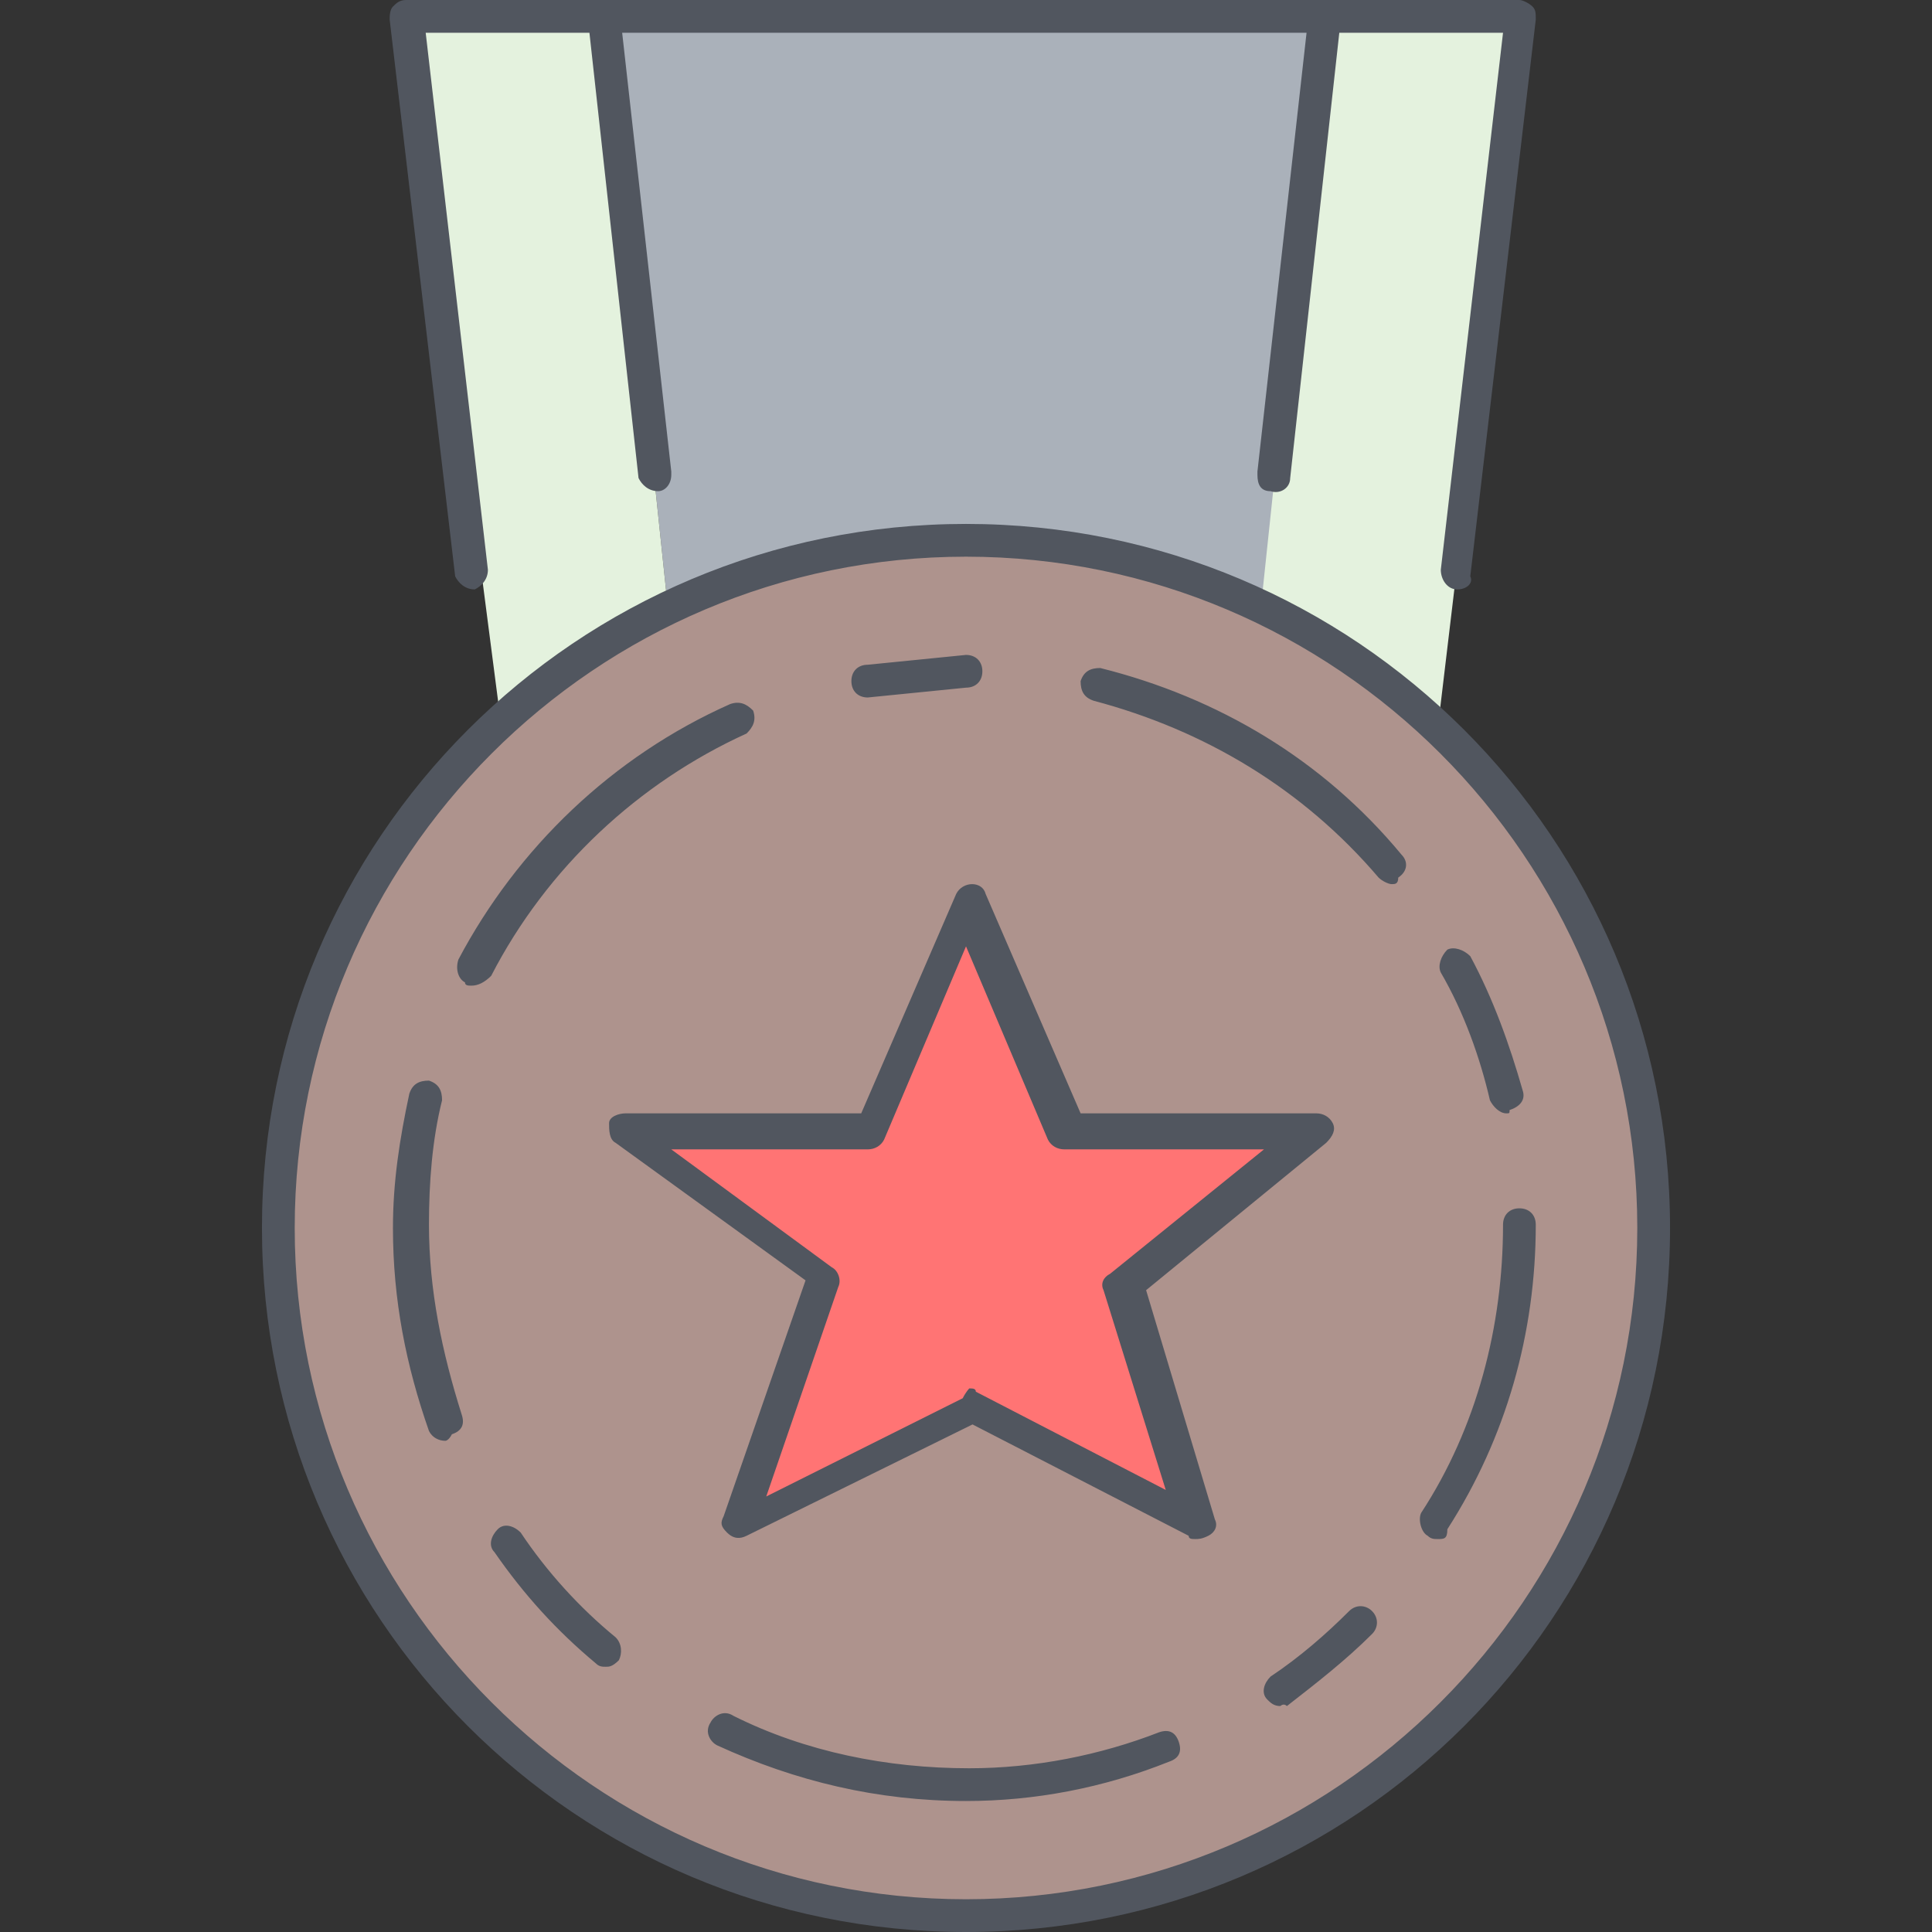 <?xml version="1.0" encoding="iso-8859-1"?>
<!-- Uploaded to: SVG Repo, www.svgrepo.com, Generator: SVG Repo Mixer Tools -->
<svg height="800px" width="800px" version="1.1" id="Layer_1" xmlns="http://www.w3.org/2000/svg" xmlns:xlink="http://www.w3.org/1999/xlink" 
	 viewBox="0 0 503.467 503.467" xml:space="preserve">
<rect x="0" y="0" width="503.467" height="503.467" fill="#333333" stroke="none"/>
<g transform="translate(9 1)">
	<path style="fill:#AAB1BA;" d="M336.6,3.267l-16.213,153.6c-23.893-11.093-49.493-17.067-77.653-17.067
		c-28.16,0-53.76,5.973-77.653,17.92L148.867,3.267H336.6z"/>
	<path style="fill:#E4F2DE;" d="M148.867,3.267L165.08,157.72c-16.213,7.68-30.72,17.92-43.52,29.867L97.667,3.267H148.867z
		 M387.8,3.267l-22.187,186.027c-13.653-12.8-29.013-23.893-46.08-31.573l16.213-153.6H387.8V3.267z"/>
	<path style="fill:#AE938D;" d="M165.08,157.72c23.893-11.093,49.493-17.92,77.653-17.92c28.16,0,53.76,5.973,77.653,17.067
		c17.067,8.533,32.427,18.773,46.08,31.573c34.133,32.427,56.32,78.507,56.32,129.707c0,98.987-80.213,179.2-179.2,179.2
		s-179.2-80.213-179.2-179.2c0-52.053,22.187-98.987,58.027-132.267C134.36,174.787,148.867,165.4,165.08,157.72L165.08,157.72z"/>
	<polygon style="fill:#FF7474;" points="332.333,293.4 282.84,333.507 302.467,395.8 243.587,365.08 183,395.8 205.187,331.8 
		153.133,293.4 217.133,293.4 242.733,233.667 268.333,293.4 	"/>
</g>
<path style="fill:#51565F;" d="M251.733,503.467c-101.547,0-183.467-81.92-183.467-183.467s81.92-183.467,183.467-183.467
	S435.2,218.453,435.2,320S353.28,503.467,251.733,503.467z M251.733,145.067C155.307,145.067,76.8,223.573,76.8,320
	s78.507,174.933,174.933,174.933S426.667,416.427,426.667,320S348.16,145.067,251.733,145.067z M251.733,469.333
	c-23.04,0-44.373-5.12-64.853-14.507c-1.707-0.853-3.413-3.413-1.707-5.973c0.853-1.707,3.413-3.413,5.973-1.707
	c18.773,9.387,40.107,13.653,61.44,13.653c17.067,0,34.133-3.413,49.493-9.387c2.56-0.853,4.267,0,5.12,2.56
	c0.853,2.56,0,4.267-2.56,5.12C287.573,465.92,269.653,469.333,251.733,469.333z M333.653,444.587c-1.707,0-2.56-0.853-3.413-1.707
	c-1.707-1.707-0.853-4.267,0.853-5.973c7.68-5.12,14.507-11.093,20.48-17.067c1.707-1.707,4.267-1.707,5.973,0
	c1.707,1.707,1.707,4.267,0,5.973c-6.827,6.827-14.507,12.8-22.187,18.773C334.507,443.733,333.653,444.587,333.653,444.587z
	 M157.867,434.347c-0.853,0-1.707,0-2.56-0.853c-10.24-8.533-18.773-17.92-26.453-29.013c-1.707-1.707-0.853-4.267,0.853-5.973
	s4.267-0.853,5.973,0.853c6.827,10.24,15.36,19.627,24.747,27.307c1.707,1.707,1.707,4.267,0.853,5.973
	C159.573,434.347,158.72,434.347,157.867,434.347z M374.613,401.067c-0.853,0-1.707,0-2.56-0.853
	c-1.707-0.853-2.56-4.267-1.707-5.973c14.507-22.187,21.333-48.64,21.333-75.093c0-2.56,1.707-4.267,4.267-4.267
	s4.267,1.707,4.267,4.267c0,28.16-7.68,55.467-23.04,79.36C377.173,401.067,376.32,401.067,374.613,401.067z M311.467,401.067
	c-0.853,0-1.707,0-1.707-0.853L253.44,371.2l-58.88,29.013c-1.707,0.853-3.413,0.853-5.12-0.853
	c-1.707-1.707-1.707-2.56-0.853-4.267l21.333-61.44l-49.493-35.84c-1.707-0.853-1.707-3.413-1.707-5.12
	c0-1.707,2.56-2.56,4.267-2.56h61.44l24.747-57.173c1.707-3.413,6.827-3.413,7.68,0l24.747,57.173h61.44
	c1.707,0,3.413,0.853,4.267,2.56c0.853,1.707,0,3.413-1.707,5.12l-46.933,38.4l17.92,59.733c0.853,1.707,0,3.413-1.707,4.267
	C313.173,401.067,312.32,401.067,311.467,401.067z M252.587,361.813c0.853,0,1.707,0,1.707,0.853l49.493,25.6l-16.213-52.053
	c-0.853-1.707,0-3.413,1.707-4.267l40.107-32.427h-52.053c-1.707,0-3.413-0.853-4.267-2.56l-21.333-50.347L230.4,296.96
	c-0.853,1.707-2.56,2.56-4.267,2.56h-51.2l41.813,30.72c1.707,0.853,2.56,3.413,1.707,5.12l-18.773,54.613l51.2-25.6
	C251.733,362.667,252.587,361.813,252.587,361.813z M116.053,375.467c-1.707,0-3.413-0.853-4.267-2.56
	C105.813,355.84,102.4,338.773,102.4,320c0-11.947,1.707-23.04,4.267-34.987c0.853-2.56,2.56-3.413,5.12-3.413
	c2.56,0.853,3.413,2.56,3.413,5.12c-2.56,10.24-3.413,21.333-3.413,32.427c0,17.067,3.413,33.28,8.533,49.493
	c0.853,2.56,0,4.267-2.56,5.12C116.907,375.467,116.053,375.467,116.053,375.467z M392.533,290.133
	c-1.707,0-3.413-1.707-4.267-3.413c-2.56-11.093-6.827-23.04-12.8-33.28c-0.853-1.707,0-4.267,1.707-5.973
	c1.707-0.853,4.267,0,5.973,1.707c5.973,11.093,10.24,23.04,13.653,34.987c0.853,2.56-0.853,4.267-3.413,5.12
	C393.387,290.133,393.387,290.133,392.533,290.133z M122.88,256.853c-0.853,0-1.707,0-1.707-0.853
	c-1.707-0.853-2.56-3.413-1.707-5.973c15.36-29.013,40.107-52.907,70.827-66.56c2.56-0.853,4.267,0,5.973,1.707
	c0.853,2.56,0,4.267-1.707,5.973c-28.16,12.8-52.053,34.987-66.56,63.147C126.293,256,124.587,256.853,122.88,256.853z
	 M362.667,230.4c-0.853,0-2.56-0.853-3.413-1.707c-19.627-23.04-45.227-38.4-74.24-46.08c-2.56-0.853-3.413-2.56-3.413-5.12
	c0.853-2.56,2.56-3.413,5.12-3.413c30.72,7.68,58.027,23.893,78.507,48.64c1.707,1.707,1.707,4.267-0.853,5.973
	C364.373,230.4,363.52,230.4,362.667,230.4z M226.133,181.76c-2.56,0-4.267-1.707-4.267-4.267s1.707-4.267,4.267-4.267l25.6-2.56
	c2.56,0,4.267,1.707,4.267,4.267c0,2.56-1.707,4.267-4.267,4.267L226.133,181.76L226.133,181.76z M379.733,153.6L379.733,153.6
	c-2.56,0-4.267-2.56-4.267-5.12L391.68,8.533h-42.667l-12.8,116.053c0,2.56-2.56,4.267-5.12,3.413c-2.56,0-3.413-1.707-3.413-4.267
	c0,0,0,0,0-0.853l12.8-114.347H162.133l12.8,114.347c0,0,0,0,0,0.853c0,2.56-1.707,4.267-3.413,4.267
	c-2.56,0-4.267-1.707-5.12-3.413L153.6,8.533h-42.667l16.213,139.947c0,2.56-1.707,4.267-3.413,5.12c-2.56,0-4.267-1.707-5.12-3.413
	L101.547,5.12c0-0.853,0-2.56,0.853-3.413C103.253,0.853,104.107,0,105.813,0h51.2l0,0h187.733l0,0h51.2
	c0.853,0,2.56,0.853,3.413,1.707c0.853,0.853,0.853,1.707,0.853,3.413l-17.067,145.067C384,151.893,382.293,153.6,379.733,153.6z"/>
</svg>